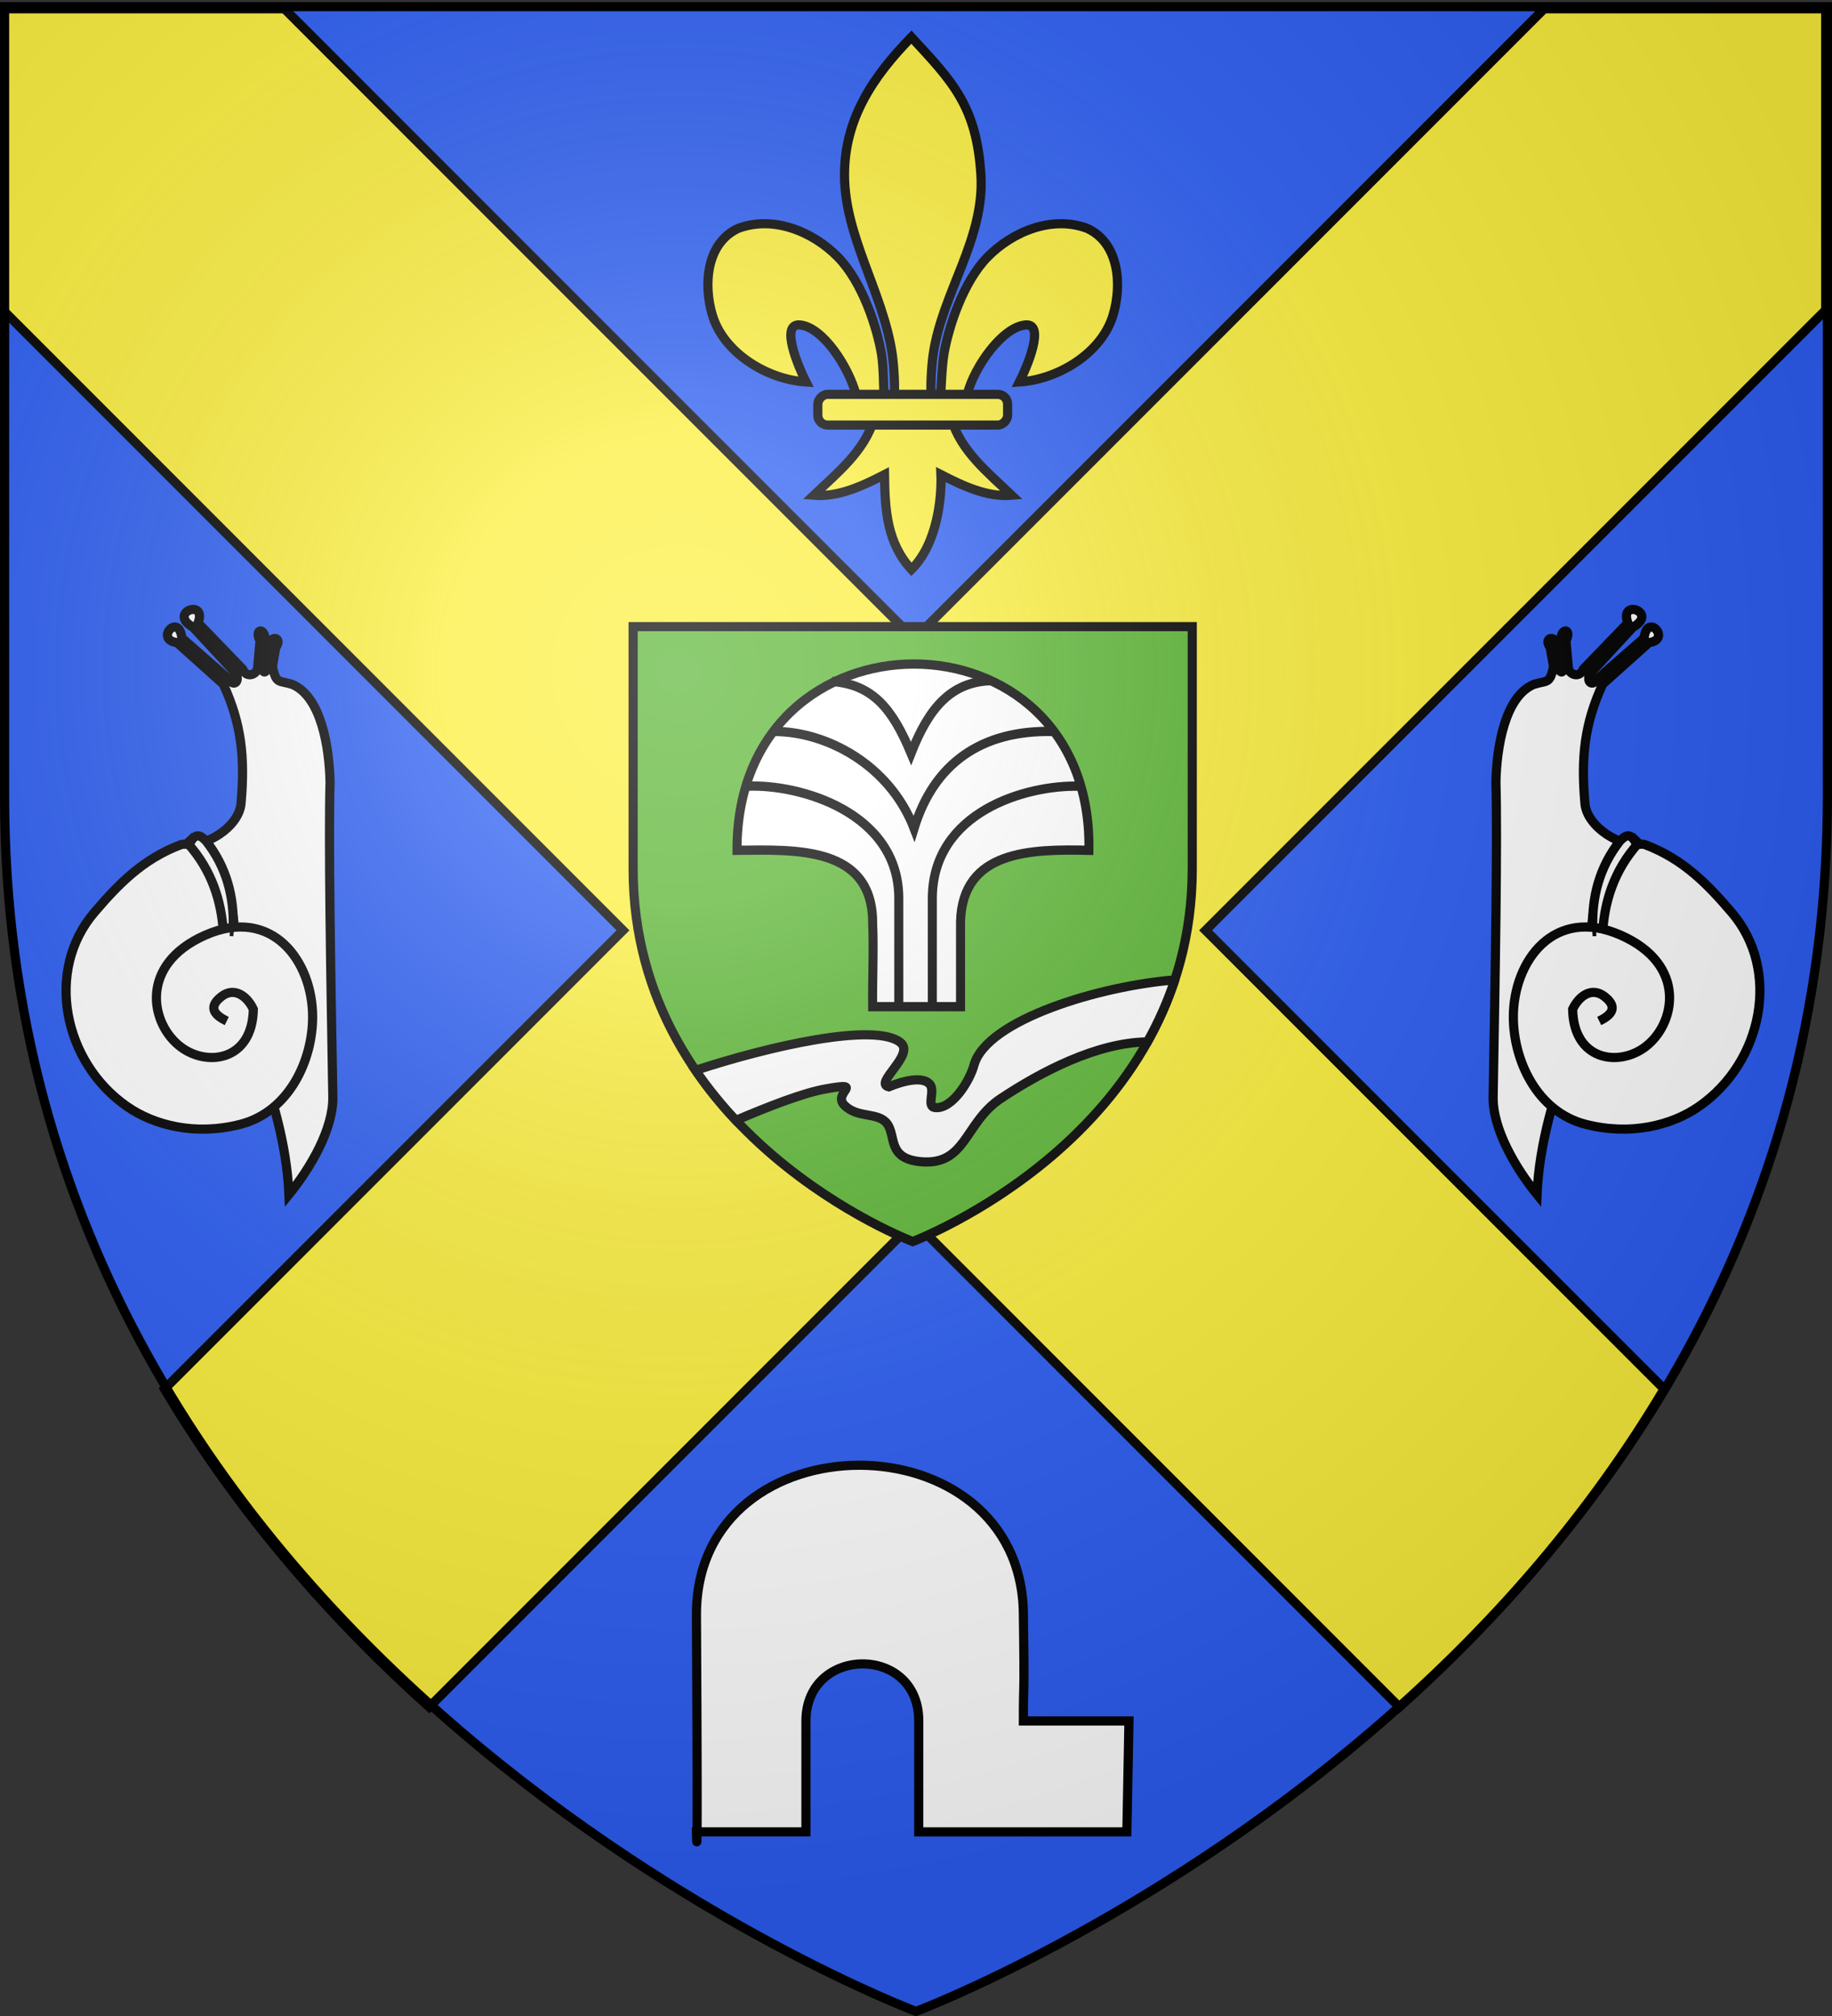 <svg xmlns="http://www.w3.org/2000/svg" xmlns:xlink="http://www.w3.org/1999/xlink" width="600" height="660" version="1.0"><rect width="100%" height="100%" fill="#333333" stroke="none"/><desc>Flag of Canton of Valais (Wallis)</desc><defs><radialGradient xlink:href="#a" id="b" cx="221.445" cy="226.331" r="300" fx="221.445" fy="226.331" gradientTransform="matrix(1.353 0 0 1.349 -77.63 -85.747)" gradientUnits="userSpaceOnUse"/><linearGradient id="a"><stop offset="0" style="stop-color:white;stop-opacity:.314"/><stop offset=".19" style="stop-color:white;stop-opacity:.251"/><stop offset=".6" style="stop-color:#6b6b6b;stop-opacity:.125"/><stop offset="1" style="stop-color:black;stop-opacity:.125"/></linearGradient></defs><g style="display:inline"><path d="M298.915 659.223s298.5-112.32 298.5-397.771V2.9h-597v258.552c0 285.451 298.5 397.771 298.5 397.771" style="fill:#2b5df2;fill-opacity:1;fill-rule:evenodd;stroke:none;stroke-width:1px;stroke-linecap:butt;stroke-linejoin:miter;stroke-opacity:1"/><g style="fill:#fcef3c;fill-opacity:1;stroke:#000;stroke-width:3;stroke-miterlimit:4;stroke-dasharray:none;stroke-opacity:1;display:inline"><path d="M1.5 2.188v98.593l203.094 203.094L54.438 454.031c24.649 41.455 55.338 75.993 86.687 104.125L300 399.281l158.875 158.875c31.349-28.132 62.039-62.67 86.688-104.125L395.405 303.875 598.5 100.781V2.188h-92.219L300 208.468 93.719 2.189z" style="opacity:1;fill:#fcef3c;fill-opacity:1;fill-rule:evenodd;stroke:#000;stroke-width:3;stroke-linecap:butt;stroke-linejoin:miter;stroke-miterlimit:4;stroke-dasharray:none;stroke-opacity:1;display:inline" transform="translate(-.56 .699)"/></g></g><g style="display:inline"><g style="stroke:#000;stroke-width:6.562;stroke-miterlimit:4;stroke-dasharray:none;stroke-opacity:1;display:inline" transform="matrix(.457 0 0 .457 320.476 345.795)"><path d="M-48.097-730.047C-18.635-698.2-1.31-680.639 1.716-631.226c2.8 45.728-27.63 83.959-34.188 128.188-1.244 8.39-2.311 25.513-1.187 32.458.832 5.143 3.392 20.855 6.187 1.414.575-3.999.987-24.06 2.75-34.247 3.212-18.561 13.498-51.199 31.344-69.281 17.838-18.075 46.104-29.799 71.312-20.344 22.84 10.538 25 40.3 18.5 62.062-8.138 27.256-39.24 46.12-67.125 47.97 5.526-10.927 18.75-42.114 4.407-40.876-16.603 1.433-36.463 29.681-41.633 49.06-1.947 7.297-1.16 18.627-11.586 18.159 6.875 23.228 26.28 38.598 43.281 54.812-17.722 1.474-35.255-6.867-50.719-14.812.654 15.925-2.437 49.567-21.156 67.937-17.375-18.916-18.956-41.986-19.281-67.937-15.463 7.945-32.996 16.286-50.719 14.812 17.001-16.214 36.407-31.584 43.281-54.812-10.425.468-11.052-10.155-13-17.453-5.17-19.377-23.616-48.333-40.218-49.766-14.344-1.238-1.12 29.949 4.406 40.875-27.884-1.848-58.986-20.713-67.125-47.969-6.499-21.762-4.34-51.524 18.5-62.062 25.208-9.455 53.474 2.27 71.312 20.344 17.846 18.082 28.132 50.72 31.344 69.281 1.763 10.187 1.468 28.834 2.043 32.833 2.796 19.441 6.062 5.143 6.895 0 1.124-6.945.056-24.069-1.188-32.458-6.559-44.23-34.109-84.015-34.187-128.188-.07-39.886 19.983-70.234 47.937-98.82z" style="fill:#fcef3c;fill-opacity:1;fill-rule:evenodd;stroke:#000;stroke-width:6.562;stroke-linecap:butt;stroke-linejoin:miter;stroke-miterlimit:4;stroke-dasharray:none;stroke-opacity:1"/><rect width="136" height="22" x="-20.841" y="-474.154" rx="7.012" ry="7.012" style="fill:#fcef3c;fill-opacity:1;fill-rule:evenodd;stroke:#000;stroke-width:6.562;stroke-linejoin:round;stroke-miterlimit:4;stroke-dasharray:none;stroke-opacity:1" transform="scale(-1 1)"/></g><g style="stroke:#000;stroke-width:7.32;stroke-miterlimit:4;stroke-dasharray:none;stroke-opacity:1"><path d="M696.659 334.29c3.755 12.218-14.142 40.337-33.96 40.854-36.717.957-63.233-3.327-94.235-19.948l-30.884-38.962c-1.08-18.12-24.457-.01-3.855 3.756l30.336 39.214c6.34 4.277 1.984 9.187-4.463 5.727l-35.055-36.595c-10.357-21.42-24.006 10.05-3.622 3.835l34.645 37.791c7.504 3.402 3.616 11.69-1.734 11.84l-21.724.607c-9.851-5.85-10.932 4.203-.174 3.884l19.399-.576c7.01-.712 7.837 3.649-.629 4.503l-13.854 1.4c-9.518-4.424-9.81 9.887-.166 3.693l15.371-1.734c14.266 3.827 10.57 5.912 13.305 16.567 8.264 24.008 49.318 32.753 75.907 34.927 45.147 1.444 148.722 9.46 250.871 17.417 25.59 1.993 57.716-14.37 79.953-30.276-40.486-4.16-79.131-18.927-110.957-32.588-31.561-13.548-59.473-16.47-90.07-35.158-16.239-12.92-36.675-19.32-55.3-28.041-3.409-1.254-16.184-5.055-19.105-2.137z" style="fill:#fff;fill-opacity:1;fill-rule:evenodd;stroke:#000;stroke-width:7.32;stroke-linecap:butt;stroke-linejoin:miter;stroke-miterlimit:4;stroke-dasharray:none;stroke-opacity:1" transform="scale(.41)rotate(86.534 822.874 828.833)"/><path d="M770.7 376.572c-1.982 28.643 14.981 49.995 42.793 59.925 39.864 14.233 91.549-8.5 104.976-47.621 15.681-45.69-13.019-107.215-58.028-122.118-51.614-17.089-137.703 10.666-154.125 61.479a104.6 104.6 0 0 0-4.27 19.312c20.252 18.1 42.865 27.839 66.868 28.598" style="fill:#fff;fill-opacity:1;fill-rule:evenodd;stroke:#000;stroke-width:7.32;stroke-linecap:butt;stroke-linejoin:miter;stroke-miterlimit:4;stroke-dasharray:none;stroke-opacity:1" transform="scale(.41)rotate(86.534 822.874 828.833)"/><path d="M836.834 374.263c-3.068-7.315-8.753-17.515-19.346-5.35-8.452 9.709-1.52 20.426 8.676 25.965 40.535 1.717 48.284-33.161 33.805-55.645-16.63-25.823-63.935-38.202-90.645 13.946-26.418 51.58 15.513 86.538 59.815 89.325 34.825 2.19 77.016-14.205 89.33-52.352 11.413-35.355 5.038-68.617-8.651-91.187-32.247-53.166-104.779-72.213-153.2-35.507-22.432 17.005-44.678 35.34-58.302 66.055-.747 2.314.203 5.98-1.998 7.015-8.62 4.049-5.818 8.158-2.272 12.297 20.252 18.101 43.843 25.286 67.846 26.045v.639" style="fill:#fff;fill-opacity:1;fill-rule:evenodd;stroke:#000;stroke-width:7.32;stroke-linecap:butt;stroke-linejoin:miter;stroke-miterlimit:4;stroke-dasharray:none;stroke-opacity:1" transform="scale(.41)rotate(86.534 822.874 828.833)"/><path d="M697.021 334.468c20.704 21.042 45.266 29.613 67.66 32.553" style="fill:none;fill-rule:evenodd;stroke:#000;stroke-width:7.32;stroke-linecap:butt;stroke-linejoin:miter;stroke-miterlimit:4;stroke-dasharray:none;stroke-opacity:1" transform="scale(.41)rotate(86.534 822.874 828.833)"/></g><g style="stroke:#000;stroke-width:7.32;stroke-miterlimit:4;stroke-dasharray:none;stroke-opacity:1"><path d="M696.659 334.29c3.755 12.218-14.142 40.337-33.96 40.854-36.717.957-63.233-3.327-94.235-19.948l-30.884-38.962c-1.08-18.12-24.457-.01-3.855 3.756l30.336 39.214c6.34 4.277 1.984 9.187-4.463 5.727l-35.055-36.595c-10.357-21.42-24.006 10.05-3.622 3.835l34.645 37.791c7.504 3.402 3.616 11.69-1.734 11.84l-21.724.607c-9.851-5.85-10.932 4.203-.174 3.884l19.399-.576c7.01-.712 7.837 3.649-.629 4.503l-13.854 1.4c-9.518-4.424-9.81 9.887-.166 3.693l15.371-1.734c14.266 3.827 10.57 5.912 13.305 16.567 8.264 24.008 49.318 32.753 75.907 34.927 45.147 1.444 148.722 9.46 250.871 17.417 25.59 1.993 57.716-14.37 79.953-30.276-40.486-4.16-79.131-18.927-110.957-32.588-31.561-13.548-59.473-16.47-90.07-35.158-16.239-12.92-36.675-19.32-55.3-28.041-3.409-1.254-16.184-5.055-19.105-2.137z" style="fill:#fff;fill-opacity:1;fill-rule:evenodd;stroke:#000;stroke-width:7.32;stroke-linecap:butt;stroke-linejoin:miter;stroke-miterlimit:4;stroke-dasharray:none;stroke-opacity:1" transform="scale(-.41 .41)rotate(86.534 93.57 54.027)"/><path d="M770.7 376.572c-1.982 28.643 14.981 49.995 42.793 59.925 39.864 14.233 91.549-8.5 104.976-47.621 15.681-45.69-13.019-107.215-58.028-122.118-51.614-17.089-137.703 10.666-154.125 61.479a104.6 104.6 0 0 0-4.27 19.312c20.252 18.1 42.865 27.839 66.868 28.598" style="fill:#fff;fill-opacity:1;fill-rule:evenodd;stroke:#000;stroke-width:7.32;stroke-linecap:butt;stroke-linejoin:miter;stroke-miterlimit:4;stroke-dasharray:none;stroke-opacity:1" transform="scale(-.41 .41)rotate(86.534 93.57 54.027)"/><path d="M836.834 374.263c-3.068-7.315-8.753-17.515-19.346-5.35-8.452 9.709-1.52 20.426 8.676 25.965 40.535 1.717 48.284-33.161 33.805-55.645-16.63-25.823-63.935-38.202-90.645 13.946-26.418 51.58 15.513 86.538 59.815 89.325 34.825 2.19 77.016-14.205 89.33-52.352 11.413-35.355 5.038-68.617-8.651-91.187-32.247-53.166-104.779-72.213-153.2-35.507-22.432 17.005-44.678 35.34-58.302 66.055-.747 2.314.203 5.98-1.998 7.015-8.62 4.049-5.818 8.158-2.272 12.297 20.252 18.101 43.843 25.286 67.846 26.045v.639" style="fill:#fff;fill-opacity:1;fill-rule:evenodd;stroke:#000;stroke-width:7.32;stroke-linecap:butt;stroke-linejoin:miter;stroke-miterlimit:4;stroke-dasharray:none;stroke-opacity:1" transform="scale(-.41 .41)rotate(86.534 93.57 54.027)"/><path d="M697.021 334.468c20.704 21.042 45.266 29.613 67.66 32.553" style="fill:none;fill-rule:evenodd;stroke:#000;stroke-width:7.32;stroke-linecap:butt;stroke-linejoin:miter;stroke-miterlimit:4;stroke-dasharray:none;stroke-opacity:1" transform="scale(-.41 .41)rotate(86.534 93.57 54.027)"/></g><path d="M335.169 599.732h-34.266v-36.32c0-25.111-36.944-24.707-36.944 0v36.32h-35.872s.535 26.328 0-71.117c-.043-65.295 106.695-65.166 107.082 0 .43 29.5-.01 20.523 0 34.796h34.574l-.677 36.32h-33.897" style="fill:#fff;fill-opacity:1;fill-rule:evenodd;stroke:#000;stroke-width:3;stroke-linecap:butt;stroke-linejoin:miter;stroke-miterlimit:4;stroke-dasharray:none;stroke-opacity:1"/><path d="M298.915 406.456s-91.558-34.452-91.558-122.007v-79.304h183.115v79.304c0 87.555-91.557 122.007-91.557 122.007z" style="opacity:1;fill:#5ab532;fill-opacity:1;fill-rule:evenodd;stroke:#000;stroke-width:3;stroke-linecap:butt;stroke-linejoin:miter;stroke-miterlimit:4;stroke-dasharray:none;stroke-opacity:1;display:inline"/><g style="stroke:#000;stroke-width:3.792;stroke-miterlimit:4;stroke-dasharray:none;stroke-opacity:1"><path d="M806.64 252.764h36.905v-34.705c.771-29.237 29.781-29.649 53.902-29.123 1.795-101.13-148.034-101.663-147.762 0 24.213-.219 57.238-2.003 56.956 29.995.507 9.985-.155 23.835 0 33.833z" style="fill:#fff;fill-opacity:1;fill-rule:evenodd;stroke:#000;stroke-width:3.792;stroke-linecap:butt;stroke-linejoin:miter;stroke-miterlimit:4;stroke-dasharray:none;stroke-opacity:1" transform="matrix(.78 0 0 .802 -343.379 126.848)"/><path d="M831.702 251.323v-42.734c0-35.234 39.223-46.46 61.915-45.823M817.617 251.323v-42.734c0-35.261-41.776-46.779-63.51-45.823M765.32 140.426c21.766-.015 48.339 13.419 58.723 39.574 8.304-26.416 28.225-40.264 58.404-39.574" style="fill:none;fill-rule:evenodd;stroke:#000;stroke-width:3.792;stroke-linecap:butt;stroke-linejoin:miter;stroke-miterlimit:4;stroke-dasharray:none;stroke-opacity:1" transform="matrix(.78 0 0 .802 -343.379 126.848)"/><path d="M789.574 120c17.071 1.253 25.301 11.019 33.192 29.362 7.44-18.474 16.63-28.985 33.191-29.681" style="fill:none;fill-rule:evenodd;stroke:#000;stroke-width:3.792;stroke-linecap:butt;stroke-linejoin:miter;stroke-miterlimit:4;stroke-dasharray:none;stroke-opacity:1" transform="matrix(.78 0 0 .802 -343.379 126.848)"/></g><path d="M384.75 320.813c-24.048 1.85-61.775 12.982-65.781 27.968-1.297 4.851-7.094 14.5-12.781 13.813-2.86-.346.192-5.46-1.657-7.625-2.35-2.753-8.84-1.082-13.437.844-5.131-1.108 8.578-10.447 3.937-14.407-8.16-6.963-43.55 1.218-67.218 9 4.085 5.97 8.56 11.43 13.218 16.375 10.987-4.682 22.12-9.017 29.469-10.312 13.246-2.335 1.987 1.23 6.031 5.344 4.358 4.432 11.1 2.108 14.031 6.093 2.937 3.994.04 11.246 10.657 12.375 15.259 1.624 14.536-12.679 26.562-20.656 13.084-8.679 31.382-18.321 48-18.531 3.511-6.264 6.575-13.005 8.969-20.281z" style="opacity:1;fill:#fff;fill-opacity:1;fill-rule:evenodd;stroke:#000;stroke-width:3;stroke-linecap:butt;stroke-linejoin:miter;stroke-miterlimit:4;stroke-dasharray:none;stroke-opacity:1;display:inline"/></g><g style="display:inline"><path d="M300 658.5s298.5-112.32 298.5-397.772V2.176H1.5v258.552C1.5 546.18 300 658.5 300 658.5" style="opacity:1;fill:url(#b);fill-opacity:1;fill-rule:evenodd;stroke:none;stroke-width:1px;stroke-linecap:butt;stroke-linejoin:miter;stroke-opacity:1"/></g><path d="M300 658.5S1.5 546.18 1.5 260.728V2.176h597v258.552C598.5 546.18 300 658.5 300 658.5z" style="opacity:1;fill:none;fill-opacity:1;fill-rule:evenodd;stroke:#000;stroke-width:3;stroke-linecap:butt;stroke-linejoin:miter;stroke-miterlimit:4;stroke-dasharray:none;stroke-opacity:1"/></svg>
